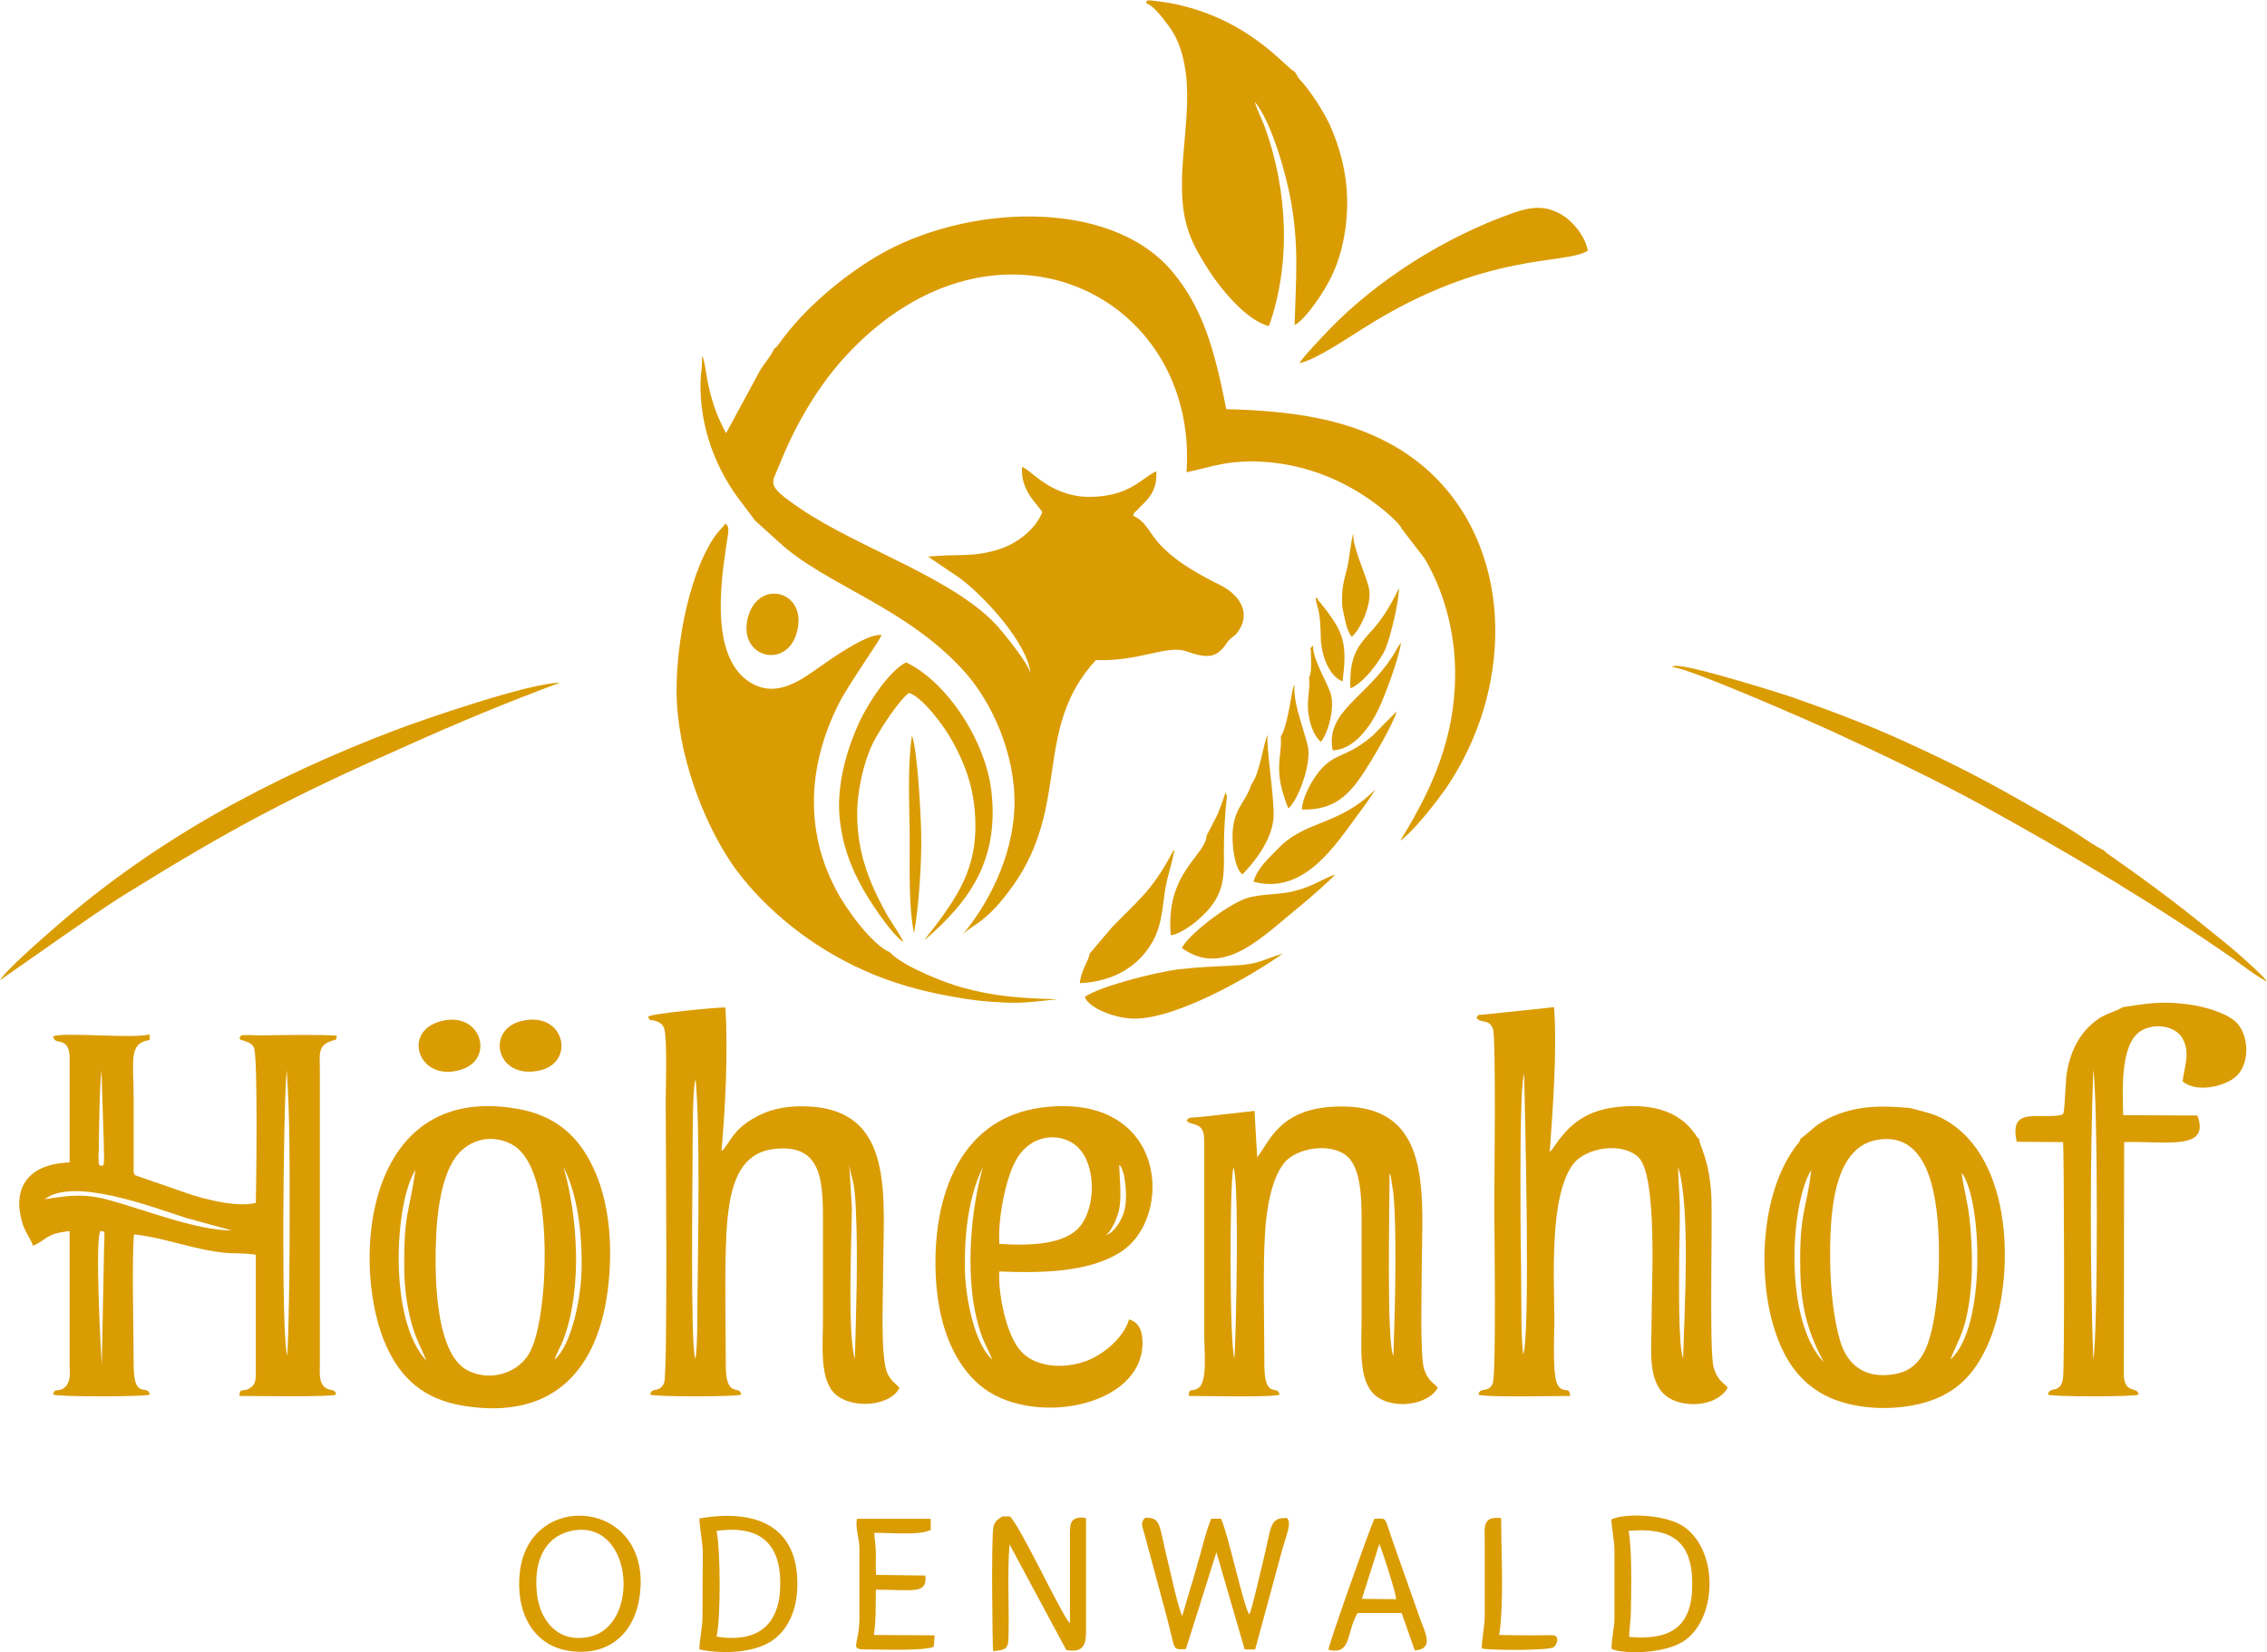 <?xml version="1.0" encoding="UTF-8"?>
<!DOCTYPE svg PUBLIC "-//W3C//DTD SVG 1.1//EN" "http://www.w3.org/Graphics/SVG/1.1/DTD/svg11.dtd">
<!-- Creator: CorelDRAW X6 -->
<svg xmlns="http://www.w3.org/2000/svg" xml:space="preserve" width="75mm" height="54.663mm" version="1.1" style="shape-rendering:geometricPrecision; text-rendering:geometricPrecision; image-rendering:optimizeQuality; fill-rule:evenodd; clip-rule:evenodd"
viewBox="0 0 6903 5031"
 xmlns:xlink="http://www.w3.org/1999/xlink">
 <defs>
  <style type="text/css">
   <![CDATA[
    .fil0 {fill:#DA9C03}
   ]]>
  </style>
 </defs>
 <g id="Ebene_x0020_1">
  <g id="_2237151344">
   <g>
    <path class="fil0" d="M3919 4623c-55,-3 -47,28 -74,136 -7,27 -33,144 -41,158 -21,-37 -62,-239 -86,-292l-30 0c-16,38 -32,107 -45,150 -14,50 -29,96 -43,146 -12,-22 -35,-129 -43,-162 -29,-114 -19,-138 -70,-137 -16,15 -8,28 -2,50l68 253c28,104 14,98 58,97l93 -295 86 296 32 0 83 -306c12,-43 29,-79 14,-94z"/>
    <path class="fil0" d="M3024 5028c40,-4 47,-5 47,-49 2,-86 -4,-195 3,-276l173 322c47,7 59,-9 60,-54l0 -348 -16 -2c-32,3 -33,19 -33,54l0 268c-21,-15 -150,-295 -183,-325l-23 0c-1,1 -3,2 -3,2 -11,8 -20,12 -24,30 -7,28 -3,360 -1,378z"/>
    <path class="fil0" d="M1739 4662c189,-40 213,286 58,322 -96,22 -153,-47 -162,-131 -11,-97 23,-173 104,-191zm209 197c39,-294 -336,-326 -365,-72 -14,124 41,223 148,240 126,20 203,-58 217,-168z"/>
    <path class="fil0" d="M4959 4662c127,-11 193,28 194,159 1,131 -62,175 -192,164 -1,-11 5,-55 5,-75 1,-67 4,-193 -7,-248zm-43 270c0,23 -12,79 -8,90 41,16 158,14 217,-23 105,-67 110,-280 -1,-352 -60,-38 -183,-38 -217,-20 -2,6 9,70 9,91l0 214z"/>
    <path class="fil0" d="M2376 4825c-1,123 -68,179 -194,159 13,-59 12,-261 0,-322 129,-18 195,35 194,163zm-29 174c49,-31 81,-92 81,-174 1,-176 -123,-231 -298,-201 -2,11 9,73 10,98l-1 206c0,28 -11,77 -9,95 71,15 163,10 217,-24z"/>
    <path class="fil0" d="M2846 4980l-185 -1c7,-49 5,-88 6,-138 115,0 156,15 151,-43l-150 -2c-2,-21 -1,-43 -1,-65 0,-23 -4,-43 -5,-63 48,-1 136,9 172,-9l0 -34 -224 0c-7,17 6,61 7,88l0 215c-1,86 -33,95 22,95 50,0 171,5 204,-8l3 -35z"/>
    <path class="fil0" d="M4200 4702c9,19 52,153 51,168l-104 -1 53 -167zm-155 322c72,17 53,-52 89,-112l134 0 40 114c62,-4 29,-59 16,-97l-78 -221c-34,-95 -19,-83 -61,-83 -14,29 -140,385 -140,399z"/>
    <path class="fil0" d="M4565 4979c15,-93 6,-254 6,-356 -55,-6 -51,23 -50,69l0 231c0,25 -11,88 -9,97 24,6 205,7 219,-4 10,-7 18,-31 1,-36 -3,-1 -48,0 -55,0 -37,0 -75,0 -112,-1z"/>
   </g>
   <g>
    <path class="fil0" d="M310 4154c-2,-19 -22,-382 -4,-406 15,7 11,-7 12,23 0,6 -1,20 -1,27l-7 356zm565 -26c-20,-53 -12,-777 -2,-869 10,142 9,293 9,436 0,143 -1,290 -7,433zm-739 -476c88,-68 325,23 431,57l139 38c-88,0 -205,-41 -283,-65 -133,-42 -159,-51 -287,-30zm175 -101c-9,-5 -11,6 -11,-31 1,-13 1,-26 1,-39 1,-57 2,-174 8,-222l7 222c0,13 0,26 1,39 0,33 -3,26 -6,31zm715 -397c-42,-4 -175,-2 -232,-1 -13,0 -26,-1 -39,-1 -19,1 -18,-3 -26,8 5,10 2,5 13,9 10,5 22,4 31,21 13,23 7,440 6,473 -56,15 -155,-11 -203,-27l-153 -53c-19,-8 -8,1 -16,-12 0,-76 0,-151 0,-227 0,-112 -17,-168 49,-177l-1 -17c-48,14 -263,-8 -293,6 2,29 46,-2 50,59l0 325c-127,4 -173,78 -146,177 8,32 25,51 35,77 44,-21 39,-37 111,-45l0 412c1,23 2,43 -10,59 -20,24 -37,3 -40,27 12,7 281,7 294,0 -6,-35 -49,20 -49,-90 0,-104 -6,-319 1,-398 63,7 122,25 181,39 118,28 121,13 190,23l0 362c0,19 -2,33 -15,42 -22,17 -34,-2 -35,26 38,0 281,4 294,-4 -2,-23 -25,-5 -42,-32 -10,-17 -7,-45 -7,-66l0 -886c0,-59 -9,-83 49,-97l3 -12z"/>
    <path class="fil0" d="M2117 4138c-15,-45 -8,-535 -8,-644 0,-22 0,-189 9,-207 14,145 8,478 6,648 -1,40 1,175 -7,203zm486 1c-23,-80 -10,-358 -9,-461l-8 -131c6,46 16,37 20,135 7,143 1,314 -3,457zm-604 -1029c11,4 17,9 22,18 12,22 6,197 6,229 0,74 7,831 -5,855 -15,32 -38,10 -42,35 13,7 264,7 277,0 -4,-32 -47,15 -47,-90 0,-120 -4,-294 2,-402 7,-114 25,-243 145,-256 156,-18 149,112 149,252 0,88 0,176 0,265 0,79 -12,187 39,231 51,44 166,36 194,-21 -15,-16 -23,-17 -36,-42 -23,-45 -14,-235 -14,-296 0,-242 43,-515 -242,-519 -61,-1 -110,11 -155,38 -59,35 -68,69 -89,93l-6 5c12,-139 20,-297 12,-437 -22,-1 -223,18 -236,28 12,20 -3,4 26,14z"/>
    <path class="fil0" d="M4630 3699c0,-68 -3,-388 11,-429 2,97 20,798 -3,855 -7,-60 -5,-144 -6,-207 0,-73 -2,-146 -2,-219zm480 -145c38,120 19,440 15,583 -15,-39 -12,-231 -12,-288 0,-50 2,-100 2,-150 1,-48 -5,-102 -5,-145zm64 -85c-4,-3 -2,-2 -7,-7 -2,-3 -4,-6 -5,-8 -53,-77 -144,-93 -237,-83 -98,11 -148,54 -195,124 -3,4 -4,5 -6,8l-5 5c9,-128 23,-313 13,-441l-18 2 -171 18c-48,6 -40,-1 -47,13 14,18 38,1 50,33 10,27 4,500 4,541 0,38 7,515 -5,540 -14,30 -39,8 -43,33 16,9 240,4 279,4 -1,-31 -20,-6 -37,-32 -18,-27 -11,-153 -11,-195 0,-128 -17,-382 58,-480 36,-47 145,-69 198,-20 59,57 40,394 40,500 0,87 -13,179 43,226 45,38 153,38 189,-24 -10,-14 -31,-20 -43,-62 -14,-51 -3,-433 -7,-523 -6,-111 -36,-151 -37,-172z"/>
    <path class="fil0" d="M1656 3905c-4,65 -16,167 -45,217 -30,53 -109,88 -184,53 -109,-52 -104,-321 -98,-429 5,-74 17,-154 51,-211 37,-62 111,-85 177,-51 101,53 107,287 99,421zm-357 239c-118,-123 -97,-484 -34,-581 -19,135 -36,128 -34,308 1,51 8,104 20,151 14,53 30,80 48,122zm390 -4c6,-20 19,-40 27,-62 58,-155 43,-374 0,-524 42,82 57,200 55,308 -1,89 -30,233 -82,278zm164 -231c13,-125 1,-255 -48,-356 -43,-91 -112,-157 -233,-177 -472,-80 -504,490 -394,727 43,92 110,158 233,178 276,45 415,-112 442,-372z"/>
    <path class="fil0" d="M3759 4136c-15,-31 -16,-534 -3,-581 18,45 8,502 3,581zm484 -7c-22,-40 -11,-471 -12,-556 2,5 1,0 4,10l8 52c6,65 6,145 6,210 0,94 -3,189 -6,284zm-630 -717c12,10 1,5 22,11 28,8 32,23 32,58l0 586c0,48 10,140 -17,159 -23,16 -30,-2 -30,25 38,0 260,5 276,-4 -4,-32 -46,17 -46,-90 0,-120 -5,-293 2,-402 4,-73 20,-165 57,-212 37,-48 145,-66 195,-20 46,43 42,154 42,228 0,88 0,176 0,265 0,81 -11,185 39,231 51,47 163,34 193,-21 -12,-15 -30,-20 -42,-58 -12,-41 -7,-235 -7,-285 0,-243 43,-527 -265,-513 -172,7 -201,113 -236,154l-8 -141 -161 18c-36,4 -36,-1 -46,11z"/>
    <path class="fil0" d="M5717 3471c165,-28 185,193 187,331 1,80 -4,165 -20,240 -16,73 -42,131 -117,143 -91,15 -142,-31 -163,-99 -21,-70 -29,-155 -31,-233 -2,-144 4,-359 144,-382zm256 100c62,79 77,472 -34,569 16,-42 34,-69 47,-121 23,-97 22,-209 11,-309 -5,-49 -19,-96 -24,-139zm-420 577c-123,-131 -101,-482 -38,-585 -13,124 -37,121 -33,312 3,117 27,188 71,273zm-70 -681c-4,14 -8,14 -18,28 -105,146 -112,391 -63,549 30,97 78,165 155,205 82,43 207,50 304,22 97,-28 150,-86 189,-170 83,-175 90,-548 -110,-680 -41,-28 -73,-33 -125,-47 -71,-6 -132,-8 -197,12 -28,8 -53,20 -74,33 -25,16 -43,37 -61,48z"/>
    <path class="fil0" d="M3366 3761c15,-5 38,-53 43,-84 6,-41 0,-88 -1,-130 4,4 3,3 7,9l7 20c6,32 10,73 3,105 -7,34 -34,76 -59,80zm-323 27c-5,-74 18,-195 49,-252 46,-88 148,-91 196,-36 50,57 47,176 2,233 -46,58 -154,61 -247,55zm-22 352c-53,-46 -83,-191 -83,-282 -1,-111 13,-218 55,-304 -37,130 -53,319 -20,458 19,80 34,88 48,128zm22 -268c129,5 272,3 369,-59 164,-104 143,-485 -234,-441 -272,32 -345,302 -327,539 11,136 56,241 131,306 152,131 497,71 497,-128 0,-39 -13,-63 -41,-71 -14,47 -58,88 -96,110 -44,27 -113,41 -171,24 -56,-16 -80,-52 -100,-106 -16,-43 -32,-123 -28,-174z"/>
    <path class="fil0" d="M6374 4140c-10,-295 -10,-587 0,-882 14,81 15,803 0,882zm90 -1073c-24,15 -54,19 -83,42 -25,20 -43,40 -59,70 -15,29 -25,61 -30,98l-6 93c-2,27 -5,21 -8,25 -69,15 -162,-28 -137,82l141 1c3,22 5,681 0,718 -7,52 -42,23 -46,51 12,7 263,7 276,0 -4,-27 -40,0 -45,-56l1 -713c124,-4 264,28 223,-81l-226 -1c-2,-86 -9,-229 62,-261 43,-20 98,-8 118,26 26,45 6,87 1,132 45,38 134,13 164,-16 40,-38 39,-119 3,-160 -28,-31 -98,-52 -154,-59 -78,-10 -122,-2 -195,9z"/>
    <path class="fil0" d="M1332 3113c-109,38 -51,187 76,143 102,-35 53,-187 -76,-143z"/>
    <path class="fil0" d="M1585 3110c-108,29 -72,182 62,149 107,-27 71,-184 -62,-149z"/>
   </g>
   <g>
    <path class="fil0" d="M3943 219c-32,-16 -142,-165 -381,-210l-58 -8c-17,4 -7,-9 -14,9 23,5 64,61 81,87 23,38 35,84 41,135 11,110 -13,221 -13,330 0,125 30,180 83,263 35,54 113,151 182,168 68,-192 57,-416 -14,-610 -9,-23 -24,-52 -29,-73 48,58 92,206 109,297 26,142 16,241 12,383 33,-17 93,-104 116,-156 30,-66 46,-147 44,-229 -2,-83 -22,-154 -51,-221 -20,-44 -62,-110 -96,-145l-12 -20z"/>
    <path class="fil0" d="M3957 1106c50,-10 156,-83 197,-108 373,-236 614,-190 681,-235 -9,-46 -47,-89 -76,-107 -50,-31 -93,-28 -150,-8 -207,72 -417,205 -563,357 -15,16 -81,84 -89,101z"/>
    <g>
     <path class="fil0" d="M2358 1061c-10,22 -28,43 -42,64l-105 194c-66,-118 -58,-218 -74,-235 3,24 -3,51 -4,77 -3,139 46,270 130,376l36 48 73 66c141,131 392,198 569,399 76,86 152,243 148,404 -4,160 -85,305 -157,391 30,-30 73,-35 154,-150 174,-247 59,-476 251,-685 134,5 217,-48 277,-26 55,19 87,22 116,-18 7,-10 9,-14 18,-22 10,-9 11,-6 20,-18 39,-51 17,-110 -54,-145 -237,-117 -189,-174 -264,-211 8,-17 0,-3 11,-15 26,-29 64,-51 60,-120 -29,14 -51,37 -87,54 -35,17 -79,25 -123,24 -116,-3 -175,-86 -199,-91 -4,69 38,104 62,137 -19,49 -71,93 -127,112 -81,28 -138,15 -221,24l96 65c78,58 206,199 216,290 -9,-33 -79,-118 -97,-139 -131,-149 -424,-240 -602,-361 -111,-75 -89,-75 -65,-136 52,-131 125,-249 207,-336 453,-483 1069,-181 1032,360 73,-15 110,-32 195,-33 125,0 243,38 343,103 35,22 106,76 119,105 0,0 2,0 2,2l66 86c67,113 99,252 92,389 -9,191 -87,341 -166,470 40,-28 111,-119 140,-161 239,-353 196,-845 -168,-1046 -145,-80 -310,-102 -502,-107 -35,-177 -70,-308 -167,-422 -192,-224 -633,-201 -898,-43 -106,63 -223,162 -294,262l-11 14c-5,4 -4,3 -6,4z"/>
     <path class="fil0" d="M2710 2900c-54,-22 -135,-133 -164,-190 -98,-184 -84,-383 7,-565 29,-59 130,-200 131,-211 -43,-7 -161,78 -191,99 -55,38 -132,98 -215,41 -97,-68 -89,-234 -75,-351 3,-22 6,-44 9,-65 4,-29 13,-58 -5,-63 -1,7 -19,20 -35,45 -81,125 -118,353 -111,497 10,191 94,395 183,515 88,117 224,231 389,304 80,36 173,63 268,79 51,10 104,16 158,18 65,3 105,-5 161,-10 -109,-3 -190,-8 -291,-36 -55,-15 -166,-60 -210,-98l-9 -9z"/>
     <path class="fil0" d="M6404 2588c-24,-11 -54,-32 -76,-47 -24,-15 -48,-31 -72,-44 -171,-99 -271,-155 -461,-241 -109,-50 -222,-92 -338,-133 -29,-10 -318,-101 -356,-95 -12,2 -2,-2 -9,4 40,-3 433,170 491,197 158,73 316,148 463,229 261,144 510,292 752,460 29,21 74,56 105,71 -8,-15 -94,-91 -115,-108 -146,-119 -215,-172 -370,-281l-14 -12z"/>
     <path class="fil0" d="M0 2985l193 -135c64,-44 127,-89 195,-131 323,-200 501,-294 855,-450 151,-68 305,-132 462,-190 -90,0 -408,109 -503,145 -383,146 -728,333 -1032,598 -40,35 -151,131 -170,163z"/>
     <path class="fil0" d="M2610 2479c0,-71 20,-159 48,-216 20,-40 80,-132 110,-153 42,14 107,101 132,147 35,64 60,125 68,210 14,158 -40,247 -124,358 -10,13 -20,24 -29,38 139,-119 227,-245 204,-452 -18,-158 -138,-336 -260,-394 -48,24 -109,113 -140,177 -33,70 -61,157 -64,247 -2,93 26,179 63,248 23,46 95,155 133,180 -13,-28 -33,-54 -50,-83 -53,-95 -91,-189 -91,-307z"/>
     <path class="fil0" d="M3303 3036c13,34 91,65 149,66 130,2 360,-131 454,-198 -56,16 -72,33 -145,36 -59,3 -115,5 -174,12 -69,9 -240,52 -284,84z"/>
     <path class="fil0" d="M3599 2887c128,93 246,-36 365,-132 18,-15 94,-80 101,-92 -41,15 -67,36 -122,50 -49,13 -106,8 -149,23 -61,21 -179,114 -195,151z"/>
     <path class="fil0" d="M3318 2904c-3,23 -25,46 -30,90 109,-5 182,-56 222,-127 23,-41 28,-84 35,-137 6,-54 23,-95 31,-141 -3,2 2,-5 -5,5l-9 16c-56,104 -103,138 -178,216l-66 78z"/>
     <path class="fil0" d="M3674 2545c-3,61 -126,112 -109,303 30,-3 77,-40 93,-56 82,-75 67,-138 69,-231 1,-45 4,-93 9,-137 -9,-15 6,-29 -29,57l-33 64z"/>
     <path class="fil0" d="M3817 2685c142,38 233,-88 303,-184 23,-32 48,-63 68,-97 -115,115 -213,90 -301,185 -23,24 -59,55 -70,96z"/>
     <path class="fil0" d="M3810 2389c-13,46 -46,67 -55,127 -6,40 1,125 28,147 31,-32 91,-102 95,-175 3,-57 -24,-221 -18,-250 -11,15 -24,121 -50,151z"/>
     <path class="fil0" d="M3964 2465c100,4 146,-49 185,-107 25,-37 92,-149 104,-192l-73 74c-86,74 -119,47 -173,122 -17,24 -41,68 -43,103z"/>
     <path class="fil0" d="M2426 1927c36,-126 -113,-166 -147,-52 -38,126 115,167 147,52z"/>
     <path class="fil0" d="M4058 2285c66,-2 115,-74 140,-126 19,-41 62,-154 68,-202 -10,12 -16,27 -25,40 -82,129 -206,170 -183,288z"/>
     <path class="fil0" d="M3900 2242c5,66 -26,99 23,220 29,-25 66,-124 61,-179 -3,-35 -49,-140 -42,-198 -7,11 -8,30 -11,43 -4,26 -18,100 -31,114z"/>
     <path class="fil0" d="M2777 2240c-14,90 -8,206 -7,299 1,97 -5,209 13,303 15,-79 24,-221 22,-303 -1,-60 -11,-252 -28,-299z"/>
     <path class="fil0" d="M4087 1846c7,31 11,71 29,93 25,-20 64,-100 52,-150 -9,-38 -52,-131 -47,-164 -6,9 -13,84 -19,105 -12,47 -17,62 -15,116z"/>
     <path class="fil0" d="M4112 2096c39,-14 93,-87 107,-121 16,-39 40,-139 41,-184 -28,57 -52,97 -89,136 -43,47 -62,80 -59,169z"/>
     <path class="fil0" d="M3986 2063c5,34 -9,70 -1,116 5,31 18,65 37,80 23,-27 44,-107 29,-150 -14,-38 -54,-103 -53,-144 -15,17 -6,14 -6,14 -2,13 5,67 -6,84z"/>
     <path class="fil0" d="M4022 1949c4,56 28,111 66,126 15,-117 5,-150 -68,-240 -8,-10 -5,-3 -9,-15 -5,4 -7,-2 0,24 10,35 10,67 11,105z"/>
    </g>
   </g>
  </g>
 </g>
</svg>
